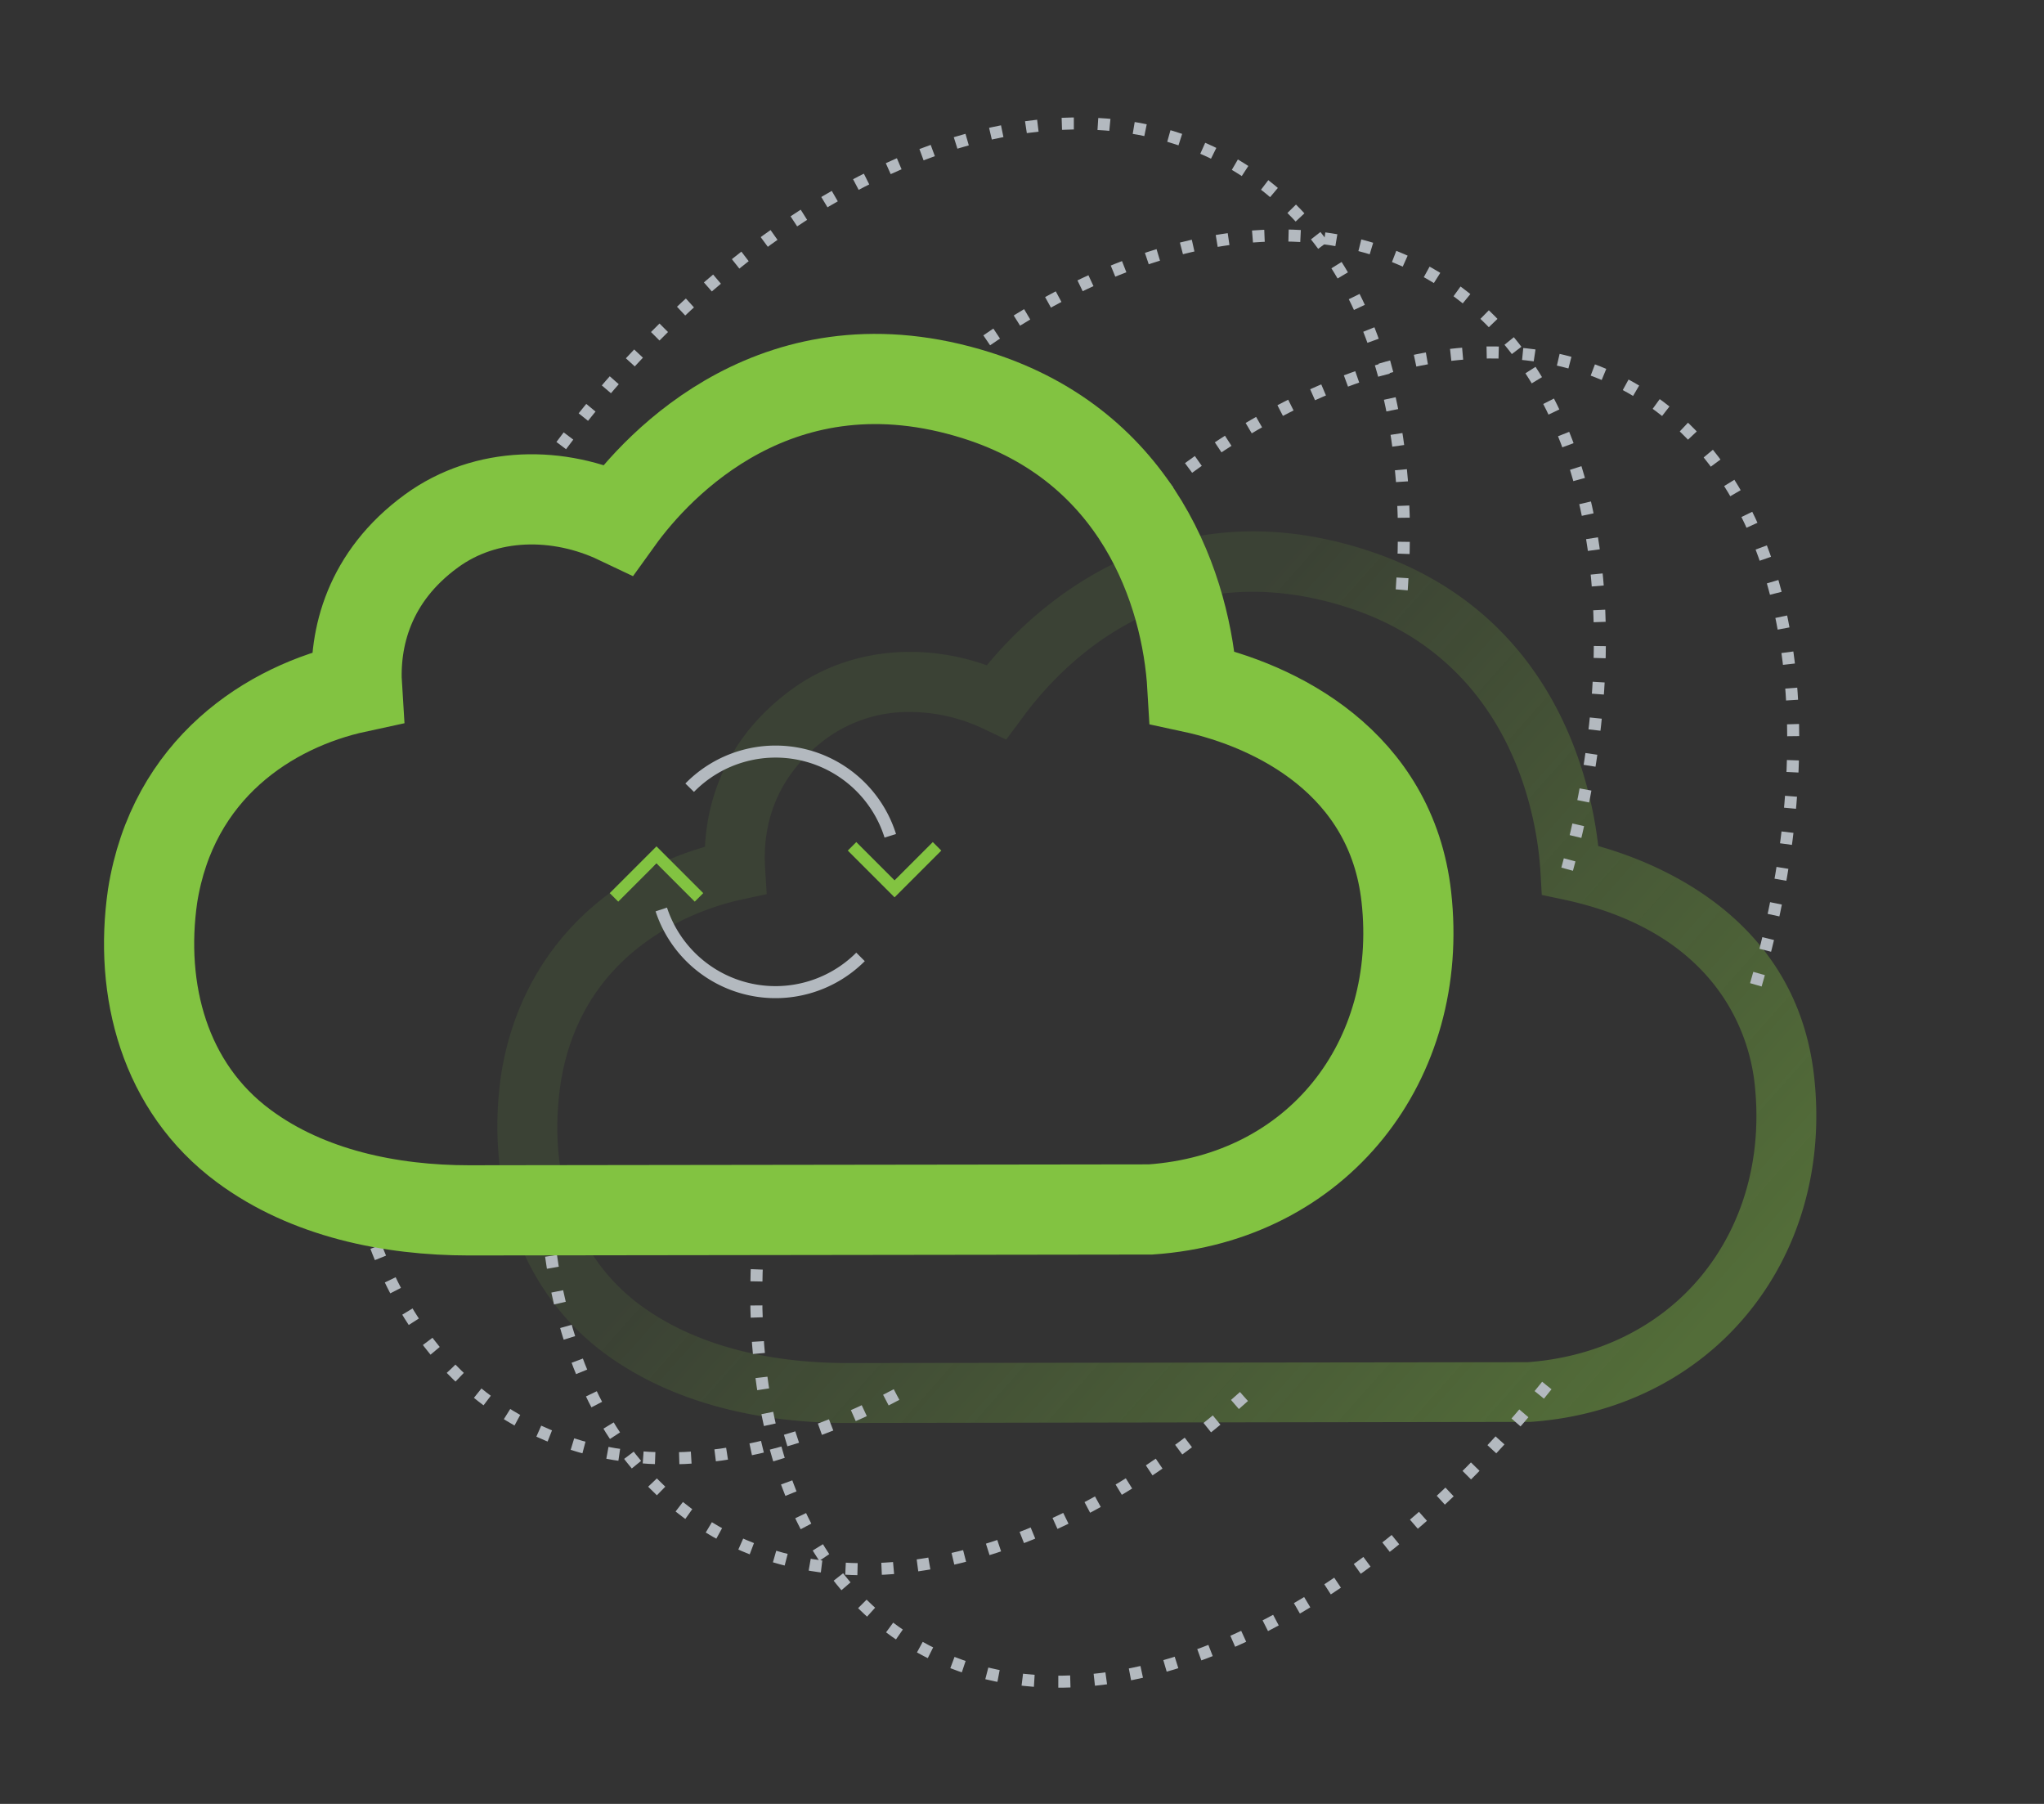 <svg xmlns="http://www.w3.org/2000/svg" xmlns:xlink="http://www.w3.org/1999/xlink" width="340" height="300" viewBox="0 0 340 300">
  <rect x="0" y="0" width="340" height="300" fill="#333333" stroke="none"/>
  <defs>
    <style>
      .a {
        fill: url(#a);
      }

      .b, .c, .d, .e, .f {
        fill: none;
        stroke-miterlimit: 10;
      }

      .b, .d {
        stroke: #b3b9bf;
      }

      .b, .c, .d {
        stroke-width: 2px;
      }

      .c, .f {
        stroke: #82c341;
      }

      .d {
        stroke-dasharray: 2 4;
      }

      .e {
        stroke: #fff;
      }

      .f {
        stroke-width: 15px;
      }
    </style>
    <linearGradient id="a" x1="160.13" y1="151.75" x2="263.31" y2="243.6" gradientUnits="userSpaceOnUse">
      <stop offset="0" stop-color="#82c341" stop-opacity="0.1"/>
      <stop offset="1" stop-color="#82c341" stop-opacity="0.4"/>
    </linearGradient>
  </defs>
  <title>img_cloud-backup_1</title>
  <g>
    <path class="a" d="M140.86,236.65c-11.24,0-27.36-2-40.37-11.64C87,215,80.61,197.73,83.36,178.7c2.92-18.62,15.47-32.51,33.9-37.87.38-7.42,3.2-18,14.45-26.19,9-6.59,21.16-8,32.44-4,8.38-10.14,29.66-29.73,62.7-19.3,30.76,9.71,37.57,36.85,39,49.36,10.9,3.07,33,12.44,35.9,38.24,1.68,14.93-2.32,29.06-11.27,39.79-8.7,10.44-21.45,16.74-35.9,17.74h-.33Zm10.5-118.24a23.21,23.21,0,0,0-13.76,4.31c-9.26,6.75-10.73,15.52-10.33,21.68l.27,4.3-4.21.91c-6.14,1.32-26.45,7.43-30.08,30.58C91,195.68,95.81,209.11,106.44,217c10.81,8,24.68,9.68,34.41,9.68l113.26-.14c11.63-.85,21.83-5.87,28.74-14.16,7.18-8.62,10.38-20.08,9-32.28-.82-7.29-5.55-24.87-31.67-30.48l-3.72-.79-.22-3.8c-.47-8.1-4.19-35.2-32.41-44.11-29.75-9.38-47.69,10-54,18.78L167.37,123l-3.76-1.79A28.64,28.64,0,0,0,151.36,118.41Z"/>
    <g>
      <path class="b" d="M143.14,159.14A20,20,0,0,1,110,151.25"/>
      <path class="b" d="M114.72,131a20,20,0,0,1,33.37,8"/>
      <g>
        <polyline class="c" points="155.87 140.75 148.8 147.82 141.73 140.75"/>
        <polyline class="c" points="102.13 149.24 109.2 142.17 116.27 149.24"/>
      </g>
    </g>
  </g>
  <g>
    <g>
      <path class="d" d="M149.13,231.92c-22.41,12-45.2,14.4-63.11,4.25-13.08-7.41-21.76-20.46-26-36.85"/>
      <path class="d" d="M86.47,83.93c33.25-50.81,84.36-76.19,118.15-57,21.92,12.42,31.51,40.73,28.3,74"/>
      <path class="d" d="M257.3,230.42c-32.46,40.69-75.54,59.81-104.55,43.37-21.39-12.12-30.12-40.74-25.93-74.47"/>
      <path class="d" d="M188.33,85.31c28.33-24.57,60.07-33.81,83-20.81,26.48,15,33.57,55.29,20.74,99.28"/>
      <path class="d" d="M206.92,232.25c-29.42,26.36-63.3,36.36-87.84,22.46-17.59-10-27.1-30.36-28.32-55.39"/>
      <path class="d" d="M154.56,63.83c28.27-23.3,59.88-31.58,83.12-18.41,27.09,15.36,35,55.45,23,99.13"/>
    </g>
    <polyline class="e" points="-403.77 -485.91 -403.77 332.59 1117.48 332.59"/>
    <path class="f" d="M191.39,201.14c27.85-1.93,45.6-24.77,42.54-52-2.5-22.29-21.63-31.81-35.58-34.81-.94-16.11-8.95-40.07-35.9-48.58-32.78-10.34-53,11.45-59.59,20.61-9.9-4.71-22-4.69-31.1,1.95-10.44,7.61-12.91,17.83-12.38,26-14.61,3.15-30.65,13.55-34,34.7-2.26,15.65,1.95,31.81,15.16,41.58C51.18,198.48,65,201.29,78,201.29Z"/>
  </g>
</svg>

